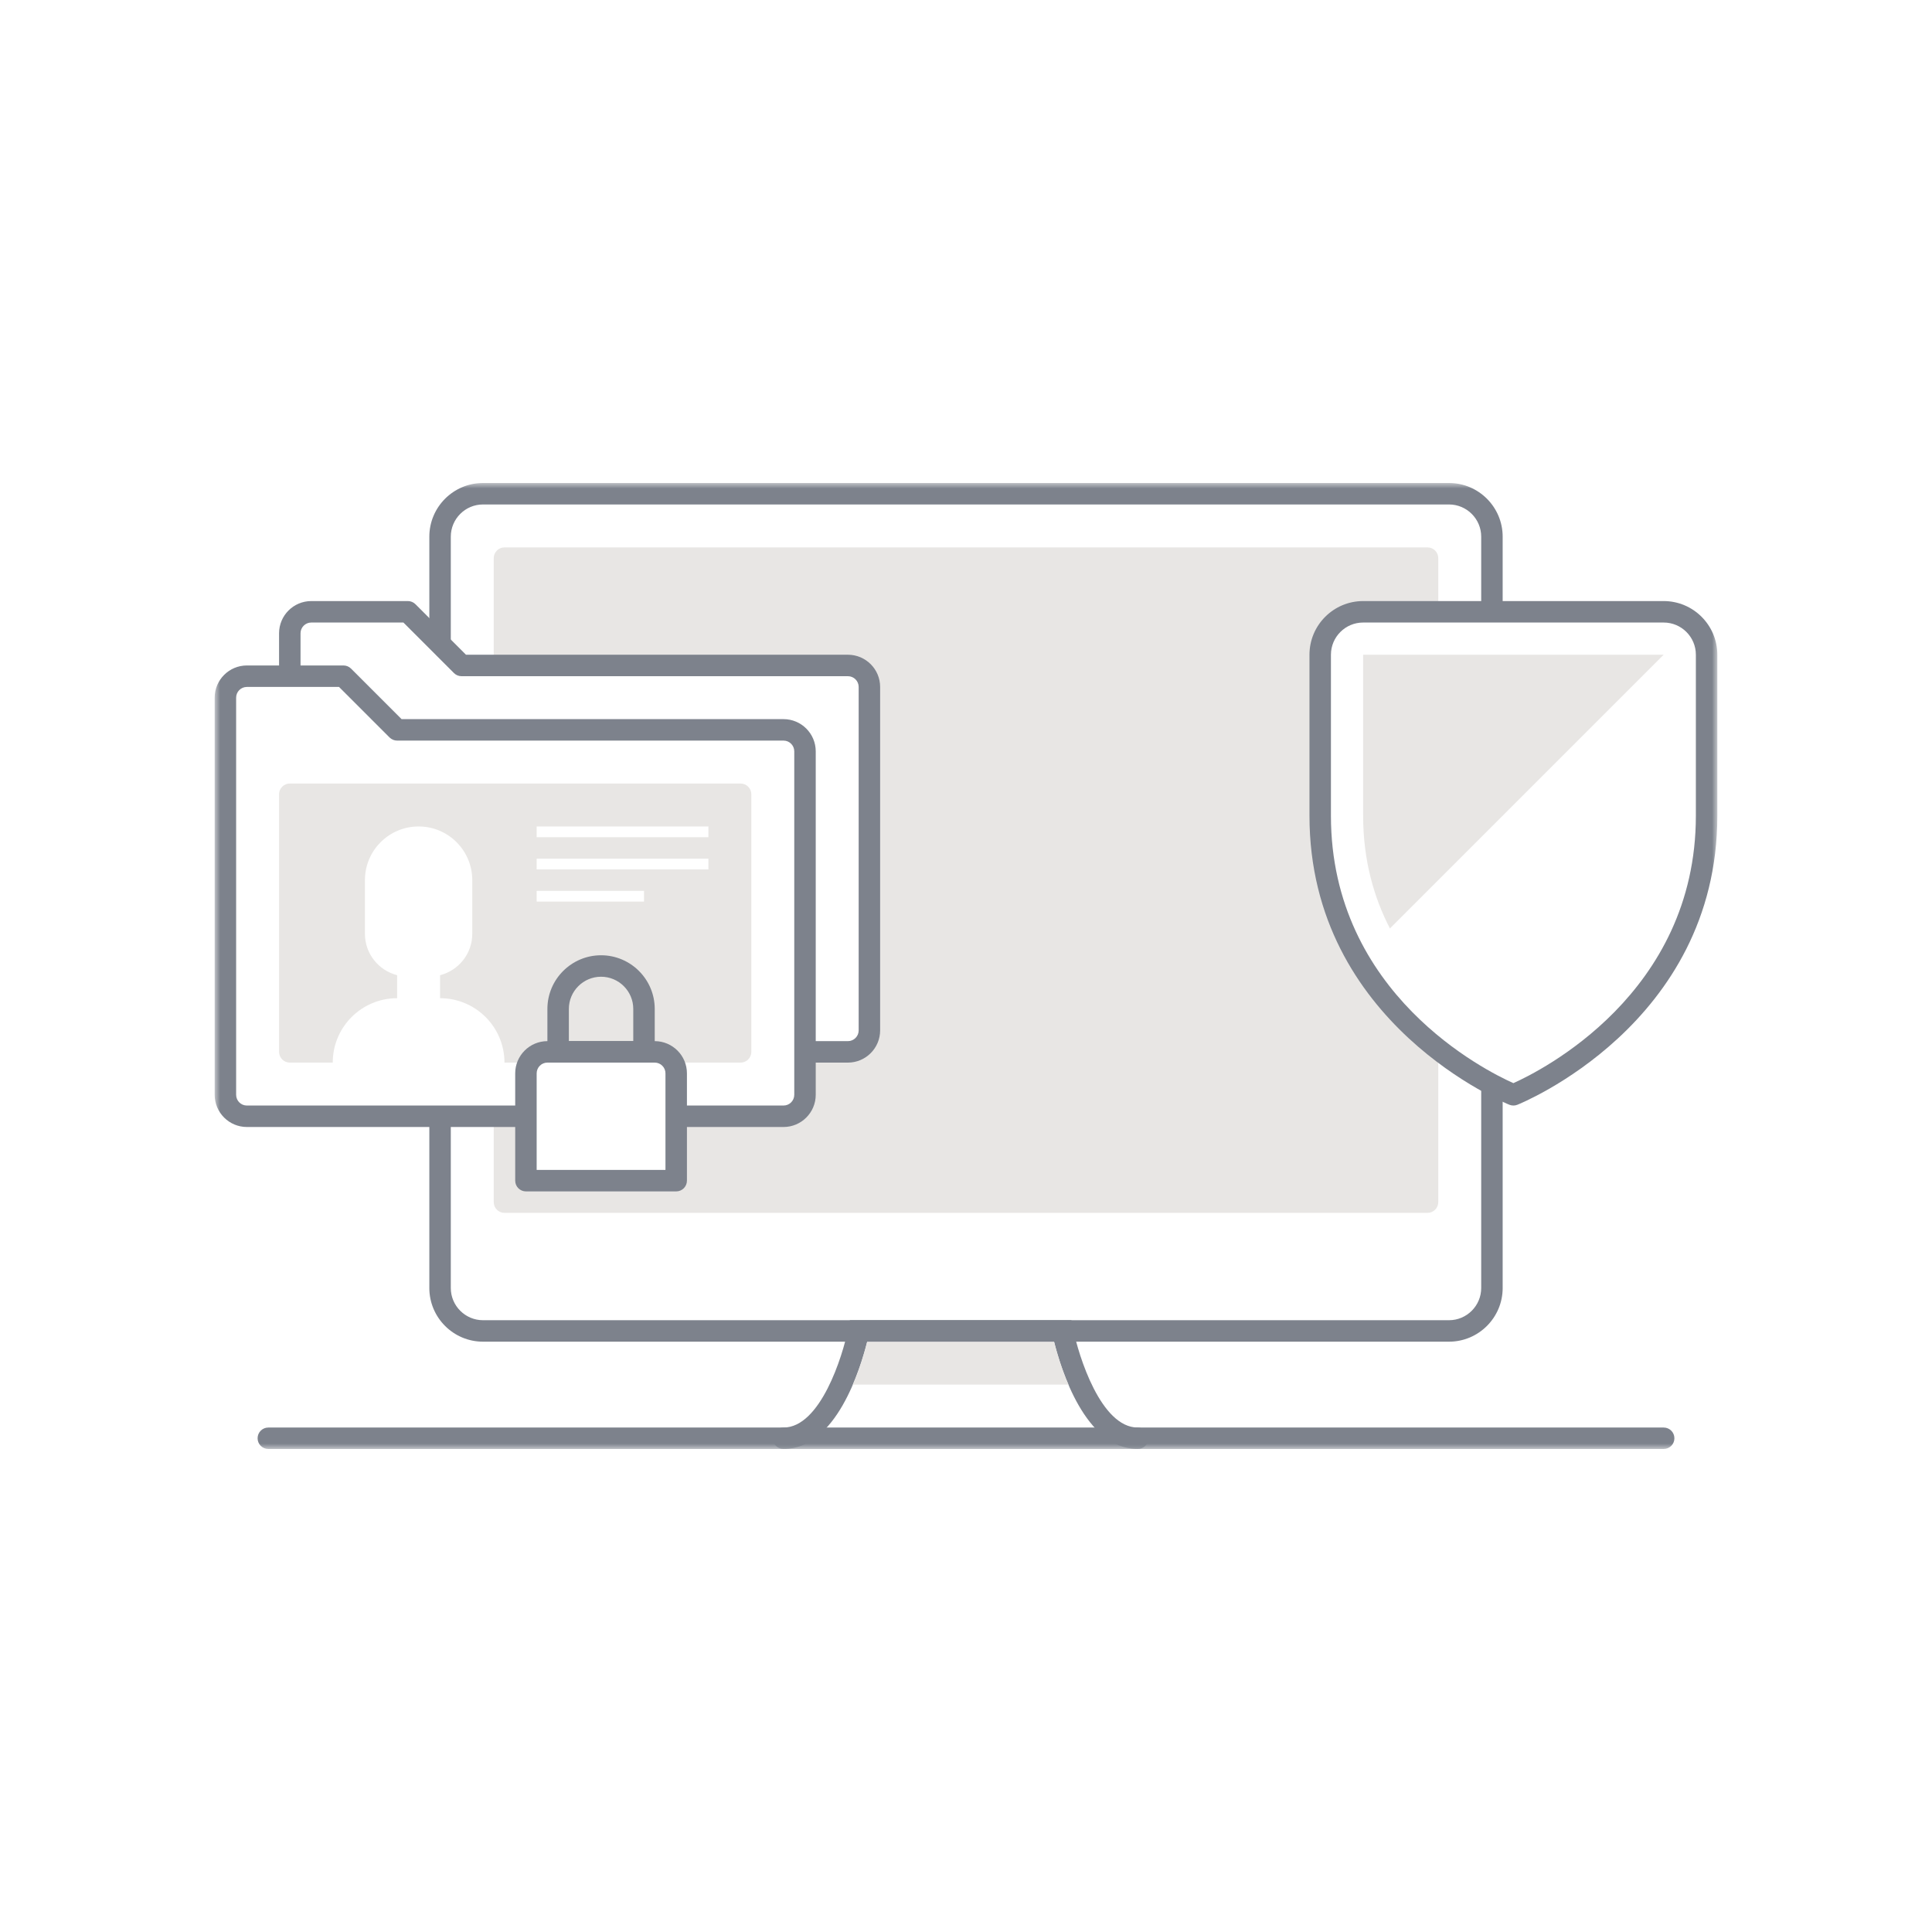 <?xml version="1.0" encoding="UTF-8"?>
<svg width="180px" height="180px" viewBox="0 0 180 180" version="1.1" xmlns="http://www.w3.org/2000/svg" xmlns:xlink="http://www.w3.org/1999/xlink">
    <!-- Generator: Sketch 52.2 (67145) - http://www.bohemiancoding.com/sketch -->
    <title>icon large / safe</title>
    <desc>Created with Sketch.</desc>
    <defs>
        <polygon id="path-1" points="0 90 140 90 140 0 0 0"></polygon>
    </defs>
    <g id="icon-large-/-safe" stroke="none" stroke-width="1" fill="none" fill-rule="evenodd" opacity="0.6">
        <g id="Group-16" transform="translate(20, 45)">
            <path d="M107,12 L114,12 L114,7 C114,6.448 113.553,6 113,6 L27,6 C26.447,6 26,6.448 26,7 L26,17 L59,17 C60.104,17 61,17.896 61,19 L61,51 C61,52.104 60.104,53 59,53 L55,53 L55,57 C55,58.104 54.104,59 53,59 L43,59 L43,65 L29,65 L29,59 L26,59 L26,67 C26,67.552 26.447,68 27,68 L113,68 C113.553,68 114,67.552 114,67 L114,52.811 C108.943,48.869 103,41.919 103,31 L103,16 C103,13.791 104.791,12 107,12" id="Fill-1" fill="#D9D6D2"></path>
            <mask id="mask-2" fill="white">
                <use xlink:href="#path-1"></use>
            </mask>
            <g id="Clip-4"></g>
            <path d="M30,33 L46,33 L46,32 L30,32 L30,33 Z M30,36 L46,36 L46,35 L30,35 L30,36 Z M30,39 L40,39 L40,38 L30,38 L30,39 Z M49,28 L7,28 C6.447,28 6,28.448 6,29 L6,53 C6,53.552 6.447,54 7,54 L11,54 C11,50.687 13.687,48 17,48 L17,45.858 C15.277,45.413 14,43.862 14,42 L14,37 C14,34.239 16.238,32 19,32 C21.762,32 24,34.239 24,37 L24,42 C24,43.862 22.723,45.413 21,45.858 L21,48 C24.313,48 27,50.687 27,54 L49,54 C49.553,54 50,53.552 50,53 L50,29 C50,28.448 49.553,28 49,28 Z" id="Fill-3" fill="#D9D6D2" mask="url(#mask-2)"></path>
            <path d="M135,90 L5,90 C4.447,90 4,89.553 4,89 C4,88.447 4.447,88 5,88 L135,88 C135.553,88 136,88.447 136,89 C136,89.553 135.553,90 135,90" id="Fill-5" fill="#262F40" mask="url(#mask-2)"></path>
            <path d="M86,90 C81.112,90 78.833,82.521 78.204,80 L60.796,80 C60.167,82.521 57.888,90 53,90 C52.447,90 52,89.553 52,89 C52,88.447 52.447,88 53,88 C56.43,88 58.508,81.361 59.02,78.804 L59.181,78 L79.819,78 L79.98,78.804 C80.495,81.361 82.578,88 86,88 C86.553,88 87,88.447 87,89 C87,89.553 86.553,90 86,90" id="Fill-6" fill="#262F40" mask="url(#mask-2)"></path>
            <path d="M79.544,84 C78.863,82.413 78.427,80.894 78.204,80 L60.796,80 C60.573,80.894 60.137,82.413 59.456,84 L79.544,84 Z" id="Fill-7" fill="#D9D6D2" mask="url(#mask-2)"></path>
            <path d="M107,13 C105.346,13 104,14.346 104,16 L104,31 C104,47.63 118.5,54.802 120.999,55.913 C123.496,54.798 138,47.599 138,31 L138,16 C138,14.346 136.654,13 135,13 L107,13 Z M121,58 C120.877,58 120.754,57.978 120.638,57.932 C120.451,57.859 102,50.459 102,31 L102,16 C102,13.243 104.243,11 107,11 L135,11 C137.757,11 140,13.243 140,16 L140,31 C140,50.459 121.549,57.859 121.362,57.932 C121.246,57.978 121.123,58 121,58 Z" id="Fill-8" fill="#262F40" mask="url(#mask-2)"></path>
            <path d="M135,16 L107,16 L107,31 C107,35.144 108.003,38.621 109.497,41.503 L135,16 Z" id="Fill-9" fill="#D9D6D2" mask="url(#mask-2)"></path>
            <path d="M30,64 L42,64 L42,55 C42,54.449 41.552,54 41,54 L31,54 C30.448,54 30,54.449 30,55 L30,64 Z M43,66 L29,66 C28.447,66 28,65.552 28,65 L28,55 C28,53.346 29.346,52 31,52 L41,52 C42.654,52 44,53.346 44,55 L44,65 C44,65.552 43.553,66 43,66 Z" id="Fill-10" fill="#262F40" mask="url(#mask-2)"></path>
            <path d="M33,52 L39,52 L39,49 C39,47.346 37.654,46 36,46 C34.346,46 33,47.346 33,49 L33,52 Z M40,54 L32,54 C31.447,54 31,53.552 31,53 L31,49 C31,46.243 33.243,44 36,44 C38.757,44 41,46.243 41,49 L41,53 C41,53.552 40.553,54 40,54 Z" id="Fill-11" fill="#262F40" mask="url(#mask-2)"></path>
            <path d="M115,0 L25,0 C22.243,0 20,2.243 20,5 L20,14 L22,16 L22,5 C22,3.346 23.346,2 25,2 L115,2 C116.654,2 118,3.346 118,5 L118,12 L120,12 L120,5 C120,2.243 117.757,0 115,0" id="Fill-12" fill="#262F40" mask="url(#mask-2)"></path>
            <path d="M118,55.501 L118,75.001 C118,76.654 116.654,78.001 115,78.001 L25,78.001 C23.346,78.001 22,76.654 22,75.001 L22,59.001 L20,59.001 L20,75.001 C20,77.757 22.243,80.001 25,80.001 L115,80.001 C117.757,80.001 120,77.757 120,75.001 L120,56.554 C119.487,56.31 118.805,55.962 118,55.501" id="Fill-13" fill="#262F40" mask="url(#mask-2)"></path>
            <path d="M59,16 L23.414,16 L18.707,11.293 C18.52,11.105 18.266,11 18,11 L9,11 C7.346,11 6,12.346 6,14 L6,18 L8,18 L8,14 C8,13.449 8.448,13 9,13 L17.586,13 L22.293,17.707 C22.48,17.895 22.734,18 23,18 L59,18 C59.552,18 60,18.449 60,19 L60,51 C60,51.551 59.552,52 59,52 L55,52 L55,54 L59,54 C60.654,54 62,52.654 62,51 L62,19 C62,17.346 60.654,16 59,16" id="Fill-14" fill="#262F40" mask="url(#mask-2)"></path>
            <path d="M53,22 L17.414,22 L12.707,17.293 C12.52,17.105 12.266,17 12,17 L3,17 C1.346,17 0,18.346 0,20 L0,57 C0,58.654 1.346,60 3,60 L29,60 L29,58 L3,58 C2.448,58 2,57.551 2,57 L2,20 C2,19.449 2.448,19 3,19 L11.586,19 L16.293,23.707 C16.48,23.895 16.734,24 17,24 L53,24 C53.552,24 54,24.449 54,25 L54,57 C54,57.551 53.552,58 53,58 L43,58 L43,60 L53,60 C54.654,60 56,58.654 56,57 L56,25 C56,23.346 54.654,22 53,22" id="Fill-15" fill="#262F40" mask="url(#mask-2)"></path>
        </g>
    </g>
</svg>